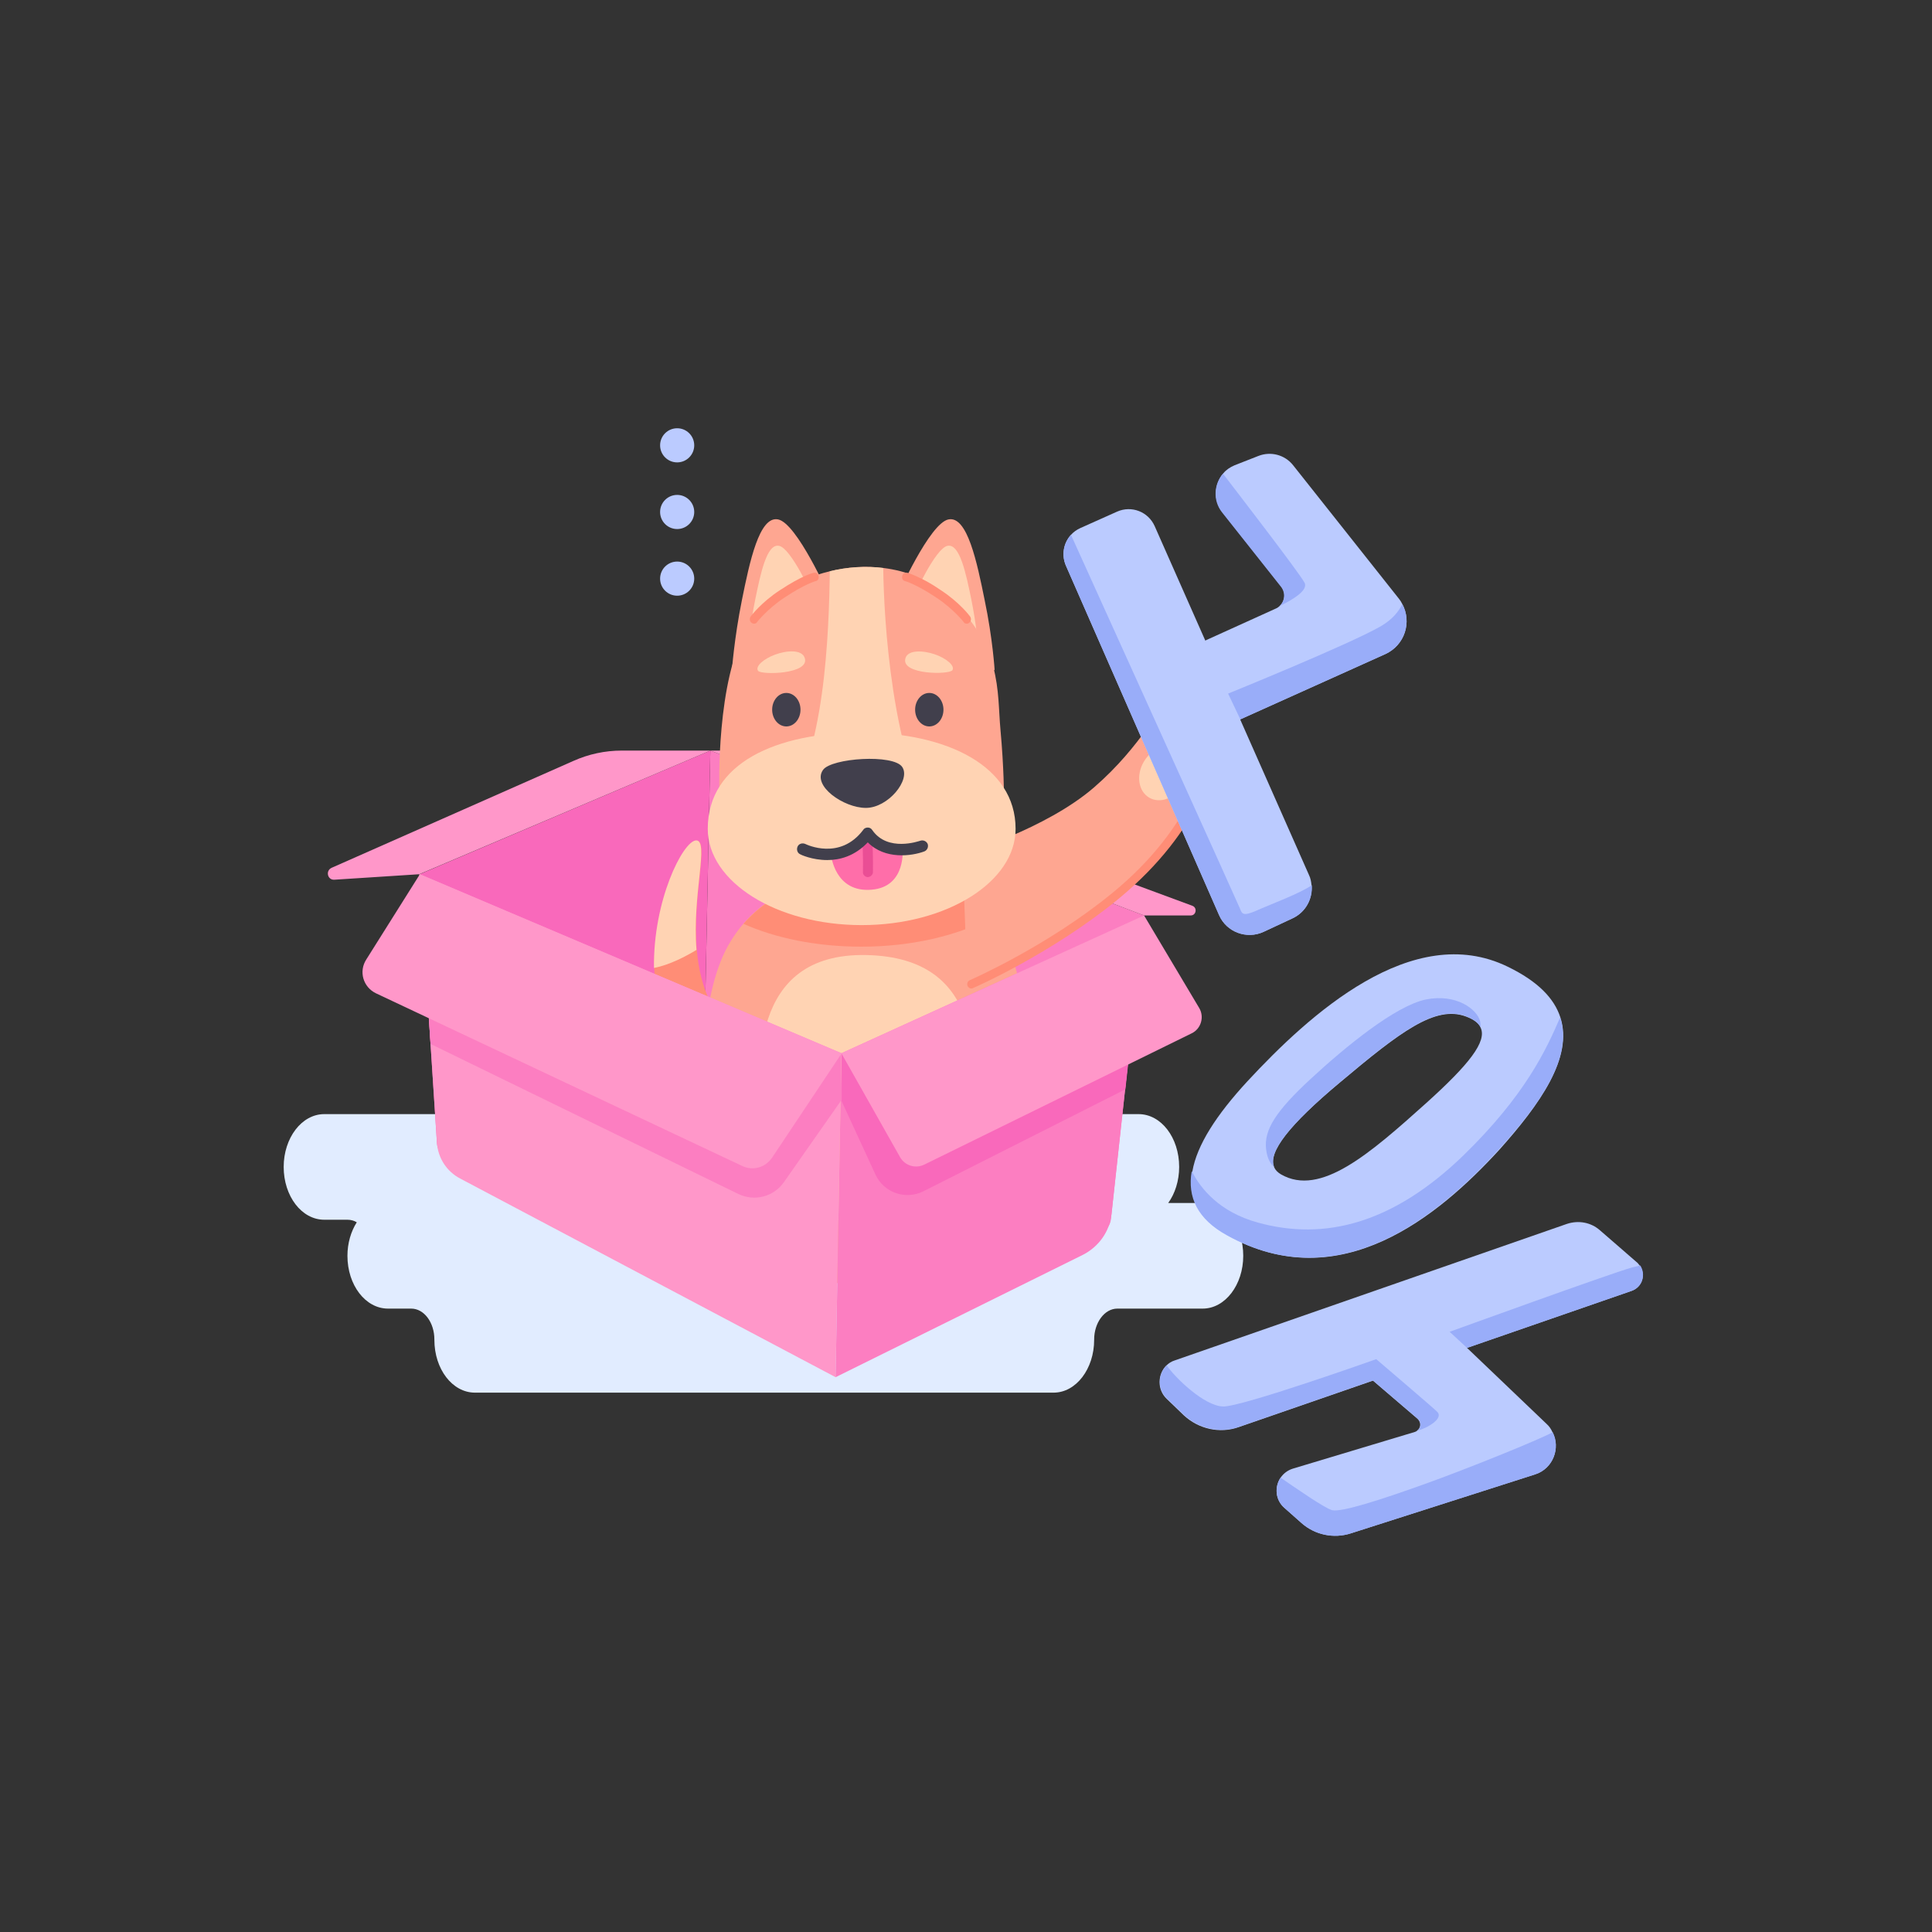 <?xml version="1.0" encoding="utf-8"?>
<!-- Generator: Adobe Illustrator 19.0.0, SVG Export Plug-In . SVG Version: 6.00 Build 0)  -->
<svg version="1.1" xmlns="http://www.w3.org/2000/svg" xmlns:xlink="http://www.w3.org/1999/xlink" x="0px" y="0px"
	 viewBox="0 0 600 600" enable-background="new 0 0 600 600" xml:space="preserve">
<rect x="0" y="0" width="600" height="600" fill="#333333" stroke="none"/>
<g id="FLOOR">
	<path id="XMLID_58_" fill="#E1ECFF" d="M373.5,373.6h-10.7c2.1-2.9,3.4-6.9,3.4-11.2c0-9.1-5.6-16.4-12.6-16.4H100.7
		c-7,0-12.6,7.4-12.6,16.4c0,9.1,5.6,16.4,12.6,16.4h7.2c1.1,0,2.1,0.3,2.9,0.8c-1.8,2.8-2.9,6.5-2.9,10.4c0,9.1,5.6,16.4,12.6,16.4
		h7.2c4,0,7.2,4.3,7.2,9.6v0.1c0,9.1,5.6,16.4,12.6,16.4h179.7c7,0,12.6-7.4,12.6-16.4v0c0,0,0-0.1,0-0.1c0-5.2,3.2-9.6,7.2-9.6
		h26.5c7,0,12.6-7.4,12.6-16.4C386.1,380.9,380.5,373.6,373.5,373.6z"/>
</g>
<g id="CARDBOX_1">
	<g id="XMLID_192_">
		<path id="XMLID_197_" fill="#FC7EC1" d="M355.3,284.3l-134.7-51.2l-1.9,93.8l119.2,55.8c3.1,1.5,6.7-0.6,7.1-4L355.3,284.3z"/>
		<path id="XMLID_195_" fill="#F969BB" d="M142.9,359.5l75.8-32.6l1.9-93.8l-90.3,38.4l5.4,83.6C136,358.7,139.6,360.9,142.9,359.5z
			"/>
		<path id="XMLID_194_" fill="#FF97C9" d="M220.6,233.1h-27.5c-5.2,0-10.3,1.1-15,3.2l-75.1,33.2c-2,0.9-1.3,3.9,0.9,3.7l26.3-1.7
			L220.6,233.1z"/>
		<path id="XMLID_193_" fill="#FF97C9" d="M220.6,233.1l134.7,51.2h14.5c1.7,0,2.1-2.4,0.5-3L244,234.6c-2.6-1-5.4-1.5-8.2-1.5
			H220.6z"/>
	</g>
</g>
<g id="TAIL">
	<g id="XMLID_57_">
		<g id="XMLID_23_">
			<g id="XMLID_24_">
				<path id="XMLID_175_" fill="#FF8D76" d="M253,349l-9.9,28.3c0,0-18.6-18.9-34.3-51.4c-4-8.2-5.5-16.9-5.6-25.2
					c-0.3-20.9,8.9-39.2,13-39.6c4.3-0.4-1.3,16.7,0.2,33.9c0.5,5.7,1.7,11.3,4.3,16.4C234.1,337.7,253,349,253,349z"/>
			</g>
		</g>
		<path id="XMLID_169_" fill="#FFD3B3" d="M216.3,295c-3.1,1.9-8.4,4.7-13.2,5.6c-0.3-20.9,8.9-39.2,13-39.6
			C220.4,260.7,214.9,277.8,216.3,295z"/>
	</g>
</g>
<g id="BODY">
	<g id="XMLID_180_">
		<path id="XMLID_185_" fill="#FEA691" d="M318.2,357.5c-0.8,20.3-16.7,37.5-37.9,40.5c-3.5,0.5-7.2,0.8-11.2,0.8
			c-3.9,0-7.4-0.1-10.7-0.5c-19.9-2.1-35.6-17.1-38-35.9c-2.3-18.2-3.9-45.4,3.4-63.8c1.8-4.6,4.3-8.5,7.2-11.9
			c10-11.4,25-15.5,36.8-15.7c11.9-0.2,28.6,2.8,39.2,14.4c4.9,5.3,8.5,12.4,9.8,21.9C318.9,323,318.8,342.5,318.2,357.5z"/>
		<path id="XMLID_184_" fill="#FFD3B3" d="M267.6,379.7c19.2,0.3,33-7.8,34.3-28.4c1.3-20.6,4.3-53.9-32.8-54.7
			c-37.1-0.8-33.2,36.6-33.5,50.6S243.9,379.3,267.6,379.7z"/>
		<path id="XMLID_181_" fill="#FF8D76" d="M306.9,285.5c-10.2,5.2-24.1,8.5-39.4,8.5c-14,0-26.8-2.7-36.6-7.1
			c10-11.4,25-15.5,36.8-15.7C279.6,270.9,296.3,273.9,306.9,285.5z"/>
	</g>
</g>
<g id="CARDBOX_2">
	<g id="XMLID_166_">
		<g id="XMLID_164_">
			<path id="XMLID_25_" fill="#FF97C9" d="M130.3,271.5l5.4,83.4c0.3,4.7,3,8.9,7.2,11.1l116.6,61.7l1.8-100.6L130.3,271.5z"/>
			<path id="XMLID_30_" fill="#FC7EC1" d="M133.7,324.2l95.6,46.6c5,2.4,10.9,0.9,14.1-3.6l17.8-25.4v-14.7l-131-55.6L133.7,324.2z"
				/>
			<path id="XMLID_28_" fill="#FF97C9" d="M116.8,308.5l113.7,53.6c3.3,1.6,7.2,0.5,9.3-2.6l21.6-32.4l-131-55.6l-16.6,26.4
				C111.3,301.7,112.8,306.6,116.8,308.5z"/>
		</g>
		<g id="XMLID_165_">
			<path id="XMLID_26_" fill="#FC7EC1" d="M336.3,389.7l-76.8,38l1.8-100.6l94-42.8L345.2,377C344.6,382.5,341.2,387.2,336.3,389.7z
				"/>
			<path id="XMLID_31_" fill="#F969BB" d="M261.3,341.8l10.6,23c2.6,5.6,9.3,7.9,14.8,5.2l62.8-31.7l5.9-53.9l-94,42.8V341.8z"/>
			<path id="XMLID_27_" fill="#FF97C9" d="M279.6,359.5l-18.3-32.4l94-42.8l17.1,28.7c1.7,2.8,0.6,6.5-2.3,7.9L287,361.7
				C284.3,363,281.1,362,279.6,359.5z"/>
		</g>
	</g>
</g>
<g id="LEFT_ARM">
	<g id="XMLID_137_">
		<path id="XMLID_147_" fill="#FEA691" d="M377.1,229.5c-0.2,4-4.7,26.9-27.2,46.2c-21,18-49.4,31.7-49.4,31.7l-1.6-42.2
			c0,0,25.8-7.6,40.9-20.7s20.4-26,24.2-27.6c1.6-0.7,3-0.6,4-0.4c1.4,0.3,2.2,1.1,2.2,1.1s0.1,0,0.3-0.1c0.7-0.2,2.4-0.4,4,1.4
			c1.1,1.2,0.8,4.7,0.8,4.7s1.2,1.2,1.5,3.7C377.1,228,377.2,228.7,377.1,229.5z"/>
		
			<ellipse id="XMLID_146_" transform="matrix(0.86 0.51 -0.51 0.86 173.137 -150.702)" fill="#FFD3B3" cx="361.3" cy="240.2" rx="7.1" ry="8.8"/>
		<path id="XMLID_141_" fill="#FF8D76" d="M370.7,217.6c-0.2,0.9-0.6,2.4-1.5,4.6c-1.6,3.8-2.8,5.5-3.4,5.7
			c-1.5,0.6-1.7-1.5-0.2-4.4c1.1-2.3,2.1-5.6,2.5-6.9c1.4,0.3,2.2,1.1,2.2,1.1S370.5,217.6,370.7,217.6z"/>
		<path id="XMLID_140_" fill="#FF8D76" d="M377.1,227.4c-0.2,0.4-0.3,0.8-0.5,1.3c-1.7,3.8-3,5.4-3.6,5.6c-1.5,0.5-1.6-1.5-0.1-4.4
			c1.6-2.9,2.7-6.2,2.7-6.2S376.7,224.9,377.1,227.4z"/>
		<g id="XMLID_138_">
			<path id="XMLID_139_" fill="#FF8D76" d="M301.7,307c-0.5,0-1-0.3-1.2-0.8c-0.3-0.7,0-1.5,0.7-1.8c0.2-0.1,24.1-10.5,44.4-27.2
				c25.7-21.1,28.9-42.3,28.9-42.5c0.1-0.7,0.8-1.3,1.5-1.2c0.7,0.1,1.3,0.8,1.2,1.5c-0.1,0.9-3.3,22.3-29.9,44.2
				c-20.6,16.9-44.7,27.5-45,27.6C302.1,306.9,301.9,307,301.7,307z"/>
		</g>
	</g>
</g>
<g id="HEAD">
	<g id="XMLID_171_">
		<path id="XMLID_148_" fill="#FEA691" d="M278.7,185.1c0,0,10-22.7,15.9-23.8c5.8-1.1,8.8,13.2,11.2,25.1
			c2.5,11.9,3.1,21.8,3.1,21.8L278.7,185.1z"/>
		<path id="XMLID_154_" fill="#FFD3B3" d="M283.9,185c0,0,6.6-14.8,10.4-15.5s5.7,8.7,7.3,16.4c1.6,7.8,2.1,14.2,2.1,14.2L283.9,185
			z"/>
		<path id="XMLID_158_" fill="#FEA691" d="M257.5,185.1c0,0-10-22.7-15.9-23.8c-5.8-1.1-8.8,13.2-11.2,25.1s-3.1,21.8-3.1,21.8
			L257.5,185.1z"/>
		<path id="XMLID_157_" fill="#FFD3B3" d="M252.3,185c0,0-6.6-14.8-10.4-15.5s-5.7,8.7-7.3,16.4c-1.6,7.8-2.1,14.2-2.1,14.2
			L252.3,185z"/>
		<path id="XMLID_156_" fill="#FEA691" d="M311.8,247.5l-26.2-0.7l-37.9-1l-24.3-0.6c0,0-1.1-34.1,8.8-50.5
			c5.2-8.7,14.9-14.8,25.6-17.3c5.4-1.3,11.1-1.7,16.6-1c7.2,0.9,14.1,3.6,19.5,8.4c17.5,15.5,15.7,29.9,16.8,41.8
			C311.8,238.5,311.8,247.5,311.8,247.5z"/>
		<path id="XMLID_152_" fill="#FFD3B3" d="M285.6,246.8l-37.9-1c2-5.1,5.5-15.7,7.5-30.1c2-14,2.4-29.6,2.5-38.3
			c5.4-1.3,11.1-1.7,16.6-1c0.1,8.1,0.7,22.2,3.1,38C280.1,232,283.8,242.4,285.6,246.8z"/>
		<path id="XMLID_82_" fill="#FFD3B3" d="M315.4,257.4c0,16.5-21.4,29.9-47.8,29.9c-26.4,0-47.8-13.4-47.8-29.9
			c0-20.5,21.4-29.9,47.8-29.9C294,227.5,315.4,237.9,315.4,257.4z"/>
		<g id="XMLID_126_">
			<g id="XMLID_100_">
				<path id="XMLID_122_" fill="#413F4C" d="M255.6,239.1c2.6-3.7,21.9-5,24.6-0.9c2.7,4-4.4,12.7-11.3,12.7
					C262,250.9,252.1,244,255.6,239.1"/>
			</g>
		</g>
		<g id="XMLID_155_">
			<path id="XMLID_160_" fill="#FF8D76" d="M234.2,193.7c-0.3,0-0.6-0.1-0.8-0.3c-0.6-0.4-0.7-1.3-0.3-1.9c0.1-0.2,3.4-4.5,9.1-8.2
				c6.8-4.5,10.3-5.4,10.4-5.4c0.7-0.2,1.5,0.2,1.6,1c0.2,0.7-0.2,1.5-1,1.6c0,0-3.3,0.9-9.6,5.1c-5.3,3.5-8.5,7.6-8.5,7.6
				C235,193.5,234.6,193.7,234.2,193.7z"/>
		</g>
		<g id="XMLID_161_">
			<path id="XMLID_162_" fill="#FF8D76" d="M300.2,193.7c0.3,0,0.6-0.1,0.8-0.3c0.6-0.4,0.7-1.3,0.3-1.9c-0.1-0.2-3.4-4.5-9.1-8.2
				c-6.8-4.5-10.3-5.4-10.4-5.4c-0.7-0.2-1.5,0.2-1.6,1c-0.2,0.7,0.2,1.5,1,1.6c0,0,3.3,0.9,9.6,5.1c5.3,3.5,8.5,7.6,8.5,7.6
				C299.4,193.5,299.8,193.7,300.2,193.7z"/>
		</g>
	</g>
</g>
<g id="TONGUE">
	<g id="XMLID_108_">
		<g id="XMLID_111_">
			<path id="XMLID_112_" fill="#FF6EA9" d="M258.1,265.5c0,0,7.7-0.8,11.4-6.8c4.4,6.1,10.8,4.7,10.8,4.7s1.3,12-9.6,12.9
				C259.2,277.3,258.1,265.5,258.1,265.5"/>
		</g>
		<g id="XMLID_109_">
			<path id="XMLID_110_" fill="#EA4E95" d="M269.4,272.4c-0.8-0.1-1.5-0.8-1.4-1.6c0.1-4-0.2-11.1-0.2-11.2c0-0.9,0.6-1.6,1.5-1.6
				c0.8,0,1.6,0.6,1.6,1.5c0,0.3,0.3,7.4,0.2,11.5C271,271.7,270.3,272.4,269.4,272.4C269.5,272.4,269.4,272.4,269.4,272.4z"/>
		</g>
	</g>
</g>
<g id="MOUTH">
	<g id="XMLID_86_">
		<path id="XMLID_88_" fill="#413F4C" d="M256.9,267.1c-4.7,0-8.3-1.7-8.4-1.8c-0.9-0.4-1.2-1.5-0.8-2.4c0.4-0.9,1.5-1.2,2.4-0.8
			l0,0c0.4,0.2,10.8,5.2,18-4.4c0.3-0.5,0.9-0.7,1.4-0.7c0.6,0,1.1,0.3,1.4,0.8c4.8,6.9,14.5,3.4,14.9,3.3c0.9-0.3,1.9,0.1,2.3,1
			c0.3,0.9-0.1,1.9-1,2.3c-4,1.5-12.3,2.6-17.6-2.8C265.4,265.9,260.8,267.1,256.9,267.1z"/>
	</g>
</g>
<g id="EYE_2A">
	<ellipse id="XMLID_99_" fill="#413F4C" cx="288.6" cy="220.4" rx="4.4" ry="5.2"/>
</g>
<g id="EYE_1A">
	<ellipse id="XMLID_84_" fill="#413F4C" cx="244.2" cy="220.4" rx="4.4" ry="5.2"/>
</g>
<g id="EYEBROW_2A">
	<g id="XMLID_95_">
		<path id="XMLID_97_" fill="#FFD3B3" d="M281.2,204.4c0.8-2.7,5.6-2.4,9.1-1.2c3.5,1.2,6.3,3.5,5.5,4.9
			C295,209.6,279.6,209.6,281.2,204.4"/>
	</g>
</g>
<g id="EYEBROW_1A">
	<g id="XMLID_151_">
		<path id="XMLID_153_" fill="#FFD3B3" d="M249.9,204.3c-0.9-2.7-5.7-2.3-9.2-1c-3.5,1.3-6.2,3.6-5.3,5
			C236.3,209.7,251.7,209.4,249.9,204.3"/>
	</g>
</g>
<g id="FOUR_2">
	<g id="XMLID_73_">
		<g id="XMLID_87_">
			<path id="XMLID_90_" fill="#BBCBFF" d="M506.7,400.9l-51.1,17.7l-23.6,8.2l-5.7,2l-41.6,14.4c-5.9,2.1-12.5,0.6-17.1-3.7
				l-5.3-5.1c-3-2.9-2.8-7.6-0.1-10.3c0.7-0.7,1.6-1.3,2.6-1.6l121.8-42.4c3.6-1.2,7.5-0.5,10.3,2l11.3,9.8c0.4,0.3,0.7,0.7,1,1.1
				C511.2,395.8,510.1,399.7,506.7,400.9z"/>
			<path id="XMLID_89_" fill="#BBCBFF" d="M476.7,457.9l-57.2,18.3c-5.3,1.7-11.1,0.5-15.3-3.2l-5.3-4.7c-2.9-2.5-3.1-6.6-1.2-9.4
				c0.9-1.3,2.2-2.3,3.8-2.8l37.9-11.4c0.3-0.1,0.5-0.2,0.7-0.4c1.2-0.9,1.3-2.6,0.1-3.7l-13.9-11.9l-4.5-3.8l-0.8-0.7
				c-4.4-3.7-2.8-10.9,2.8-12.3l19.5-5.1l12.3,11.8l24.7,23.6c0.8,0.7,1.4,1.6,1.8,2.5C484.7,449.6,482.4,456.1,476.7,457.9z"/>
		</g>
		<path id="XMLID_80_" fill="#99ADF9" d="M440.2,444.3c1.2-0.9,1.3-2.6,0.1-3.7l-13.9-11.9l-41.6,14.4c-5.9,2.1-12.5,0.6-17.1-3.7
			l-5.3-5.1c-3-2.9-2.8-7.6-0.1-10.3c2.6,3.8,11.6,12.6,17.5,12.8c5.7,0.2,47.6-14.7,47.6-14.7s18.3,15.6,19,16.4
			C448.3,440.5,443.4,443.5,440.2,444.3z"/>
		<path id="XMLID_78_" fill="#99ADF9" d="M506.7,400.9l-51.1,17.7l-5.4-5c0,0,50.2-18.2,56.7-20c0.9-0.2,1.7-0.4,2.5-0.6
			C511.2,395.8,510.1,399.7,506.7,400.9z"/>
		<path id="XMLID_76_" fill="#99ADF9" d="M476.7,457.9l-57.2,18.3c-5.3,1.7-11.1,0.5-15.3-3.2l-5.3-4.7c-2.9-2.5-3.1-6.6-1.2-9.4
			c4.5,3.1,13.7,9.5,16,10.1c3,0.7,15.3-3.3,28.7-8.1c13.4-4.8,35.4-13.7,39.8-16.1C484.7,449.6,482.4,456.1,476.7,457.9z"/>
	</g>
</g>
<g id="ZERO">
	<g id="XMLID_36_">
		<path id="XMLID_183_" fill="#BBCBFF" d="M484.6,316c-1.9-5.9-6.9-11.2-16.4-15.8c-29.6-14.4-61.7,15-80.8,35.6
			c-9.6,10.4-15.7,19.8-17.1,28c-1.4,8.1,1.8,14.9,10.9,19.9c35,19.4,65.5-6,84.4-26.6C478.2,343,488.6,328.4,484.6,316z M443,342.5
			c-17.5,15.7-32.9,29.3-45.2,22.2c-1-0.6-1.7-1.3-2.1-2.2v0c-2-4.6,4.7-13.2,20.4-26.3c18.7-15.7,29.6-24.1,39.2-20.5
			c2.4,0.9,3.9,2,4.5,3.4C461.9,323.4,456.2,330.6,443,342.5z"/>
		<path id="XMLID_187_" fill="#99ADF9" d="M465.4,357c-18.9,20.7-49.4,46.1-84.4,26.6c-9.1-5-12.3-11.8-10.9-19.9
			c2.8,5.5,8.6,12.7,20.6,16c20.7,5.7,41.9,0.3,63.8-20.9c19.2-18.7,25.7-32.8,30-42.8C488.6,328.4,478.2,343,465.4,357z"/>
		<path id="XMLID_182_" fill="#99ADF9" d="M459.8,319c-0.7-1.4-2.2-2.5-4.5-3.4c-9.6-3.6-20.5,4.8-39.2,20.5
			c-15.7,13.2-22.4,21.7-20.4,26.3c-1-0.8-2.1-2.3-2.5-5.5c-0.7-6,3-11.8,13.8-21.8c10.8-10,26.3-22.7,35.8-24.7
			c9.4-1.9,16,3,16.9,6.9C459.8,317.9,459.8,318.4,459.8,319z"/>
	</g>
</g>
<g id="FOUR_1">
	<g id="XMLID_29_">
		<g id="XMLID_35_">
			<path id="XMLID_56_" fill="#BBCBFF" d="M401.4,285.2l-9,4.2c-5.2,2.4-11.5,0.1-13.8-5.2L331,175.6c-1.4-3.3-0.7-7,1.6-9.5
				c0.8-0.9,1.8-1.6,2.9-2.1l11.4-5.1c4.5-2,9.7,0,11.7,4.5l47.9,108.3c0.5,1,0.7,2.1,0.8,3.2C407.7,279.1,405.5,283.3,401.4,285.2z
				"/>
			<path id="XMLID_37_" fill="#BBCBFF" d="M430.3,203.1l-45.1,20.3l-9.6,4.3l-15.8-22.2l36.4-16.5c0.5-0.2,0.9-0.5,1.3-0.9
				c1.6-1.5,1.9-4.1,0.4-6l-18.3-23.1c-2.9-3.7-2.5-8.7,0.3-12c0.9-1.1,2.1-1.9,3.5-2.5l7.4-2.9c3.8-1.5,8.2-0.4,10.8,2.9l32.9,41.5
				c0.4,0.5,0.7,1,1,1.6C438.5,193.2,436.3,200.3,430.3,203.1z"/>
		</g>
		<path id="XMLID_34_" fill="#99ADF9" d="M430.3,203.1l-45.1,20.3l-3.8-8c0,0,37.7-15.3,47.4-20.9c3.6-2.1,5.6-4.6,6.7-6.9
			C438.5,193.2,436.3,200.3,430.3,203.1z"/>
		<path id="XMLID_33_" fill="#99ADF9" d="M401.4,285.2l-9,4.2c-5.2,2.4-11.5,0.1-13.8-5.2L331,175.6c-1.4-3.3-0.7-7,1.6-9.5
			c9.6,21.2,52,114.8,52.5,116.1c0.6,1.5,0.8,2.5,5.1,0.6c4-1.8,13.7-5.4,17.2-7.9C407.7,279.1,405.5,283.3,401.4,285.2z"/>
		<path id="XMLID_32_" fill="#99ADF9" d="M397.4,188.2c1.6-1.5,1.9-4.1,0.4-6l-18.3-23.1c-2.9-3.7-2.5-8.7,0.3-12
			c3.9,5.1,23.5,30.5,25.3,33.8C406.5,183.3,401.2,186.4,397.4,188.2z"/>
	</g>
</g>
<g id="ORNAMENT_1">
	<g id="XMLID_2_">
		<circle id="XMLID_1_" fill="#BBCBFF" cx="210.3" cy="179.7" r="5.3"/>
		<circle id="XMLID_11_" fill="#BBCBFF" cx="210.3" cy="159" r="5.3"/>
		<circle id="XMLID_20_" fill="#BBCBFF" cx="210.3" cy="138.3" r="5.3"/>
	</g>
</g>
</svg>

